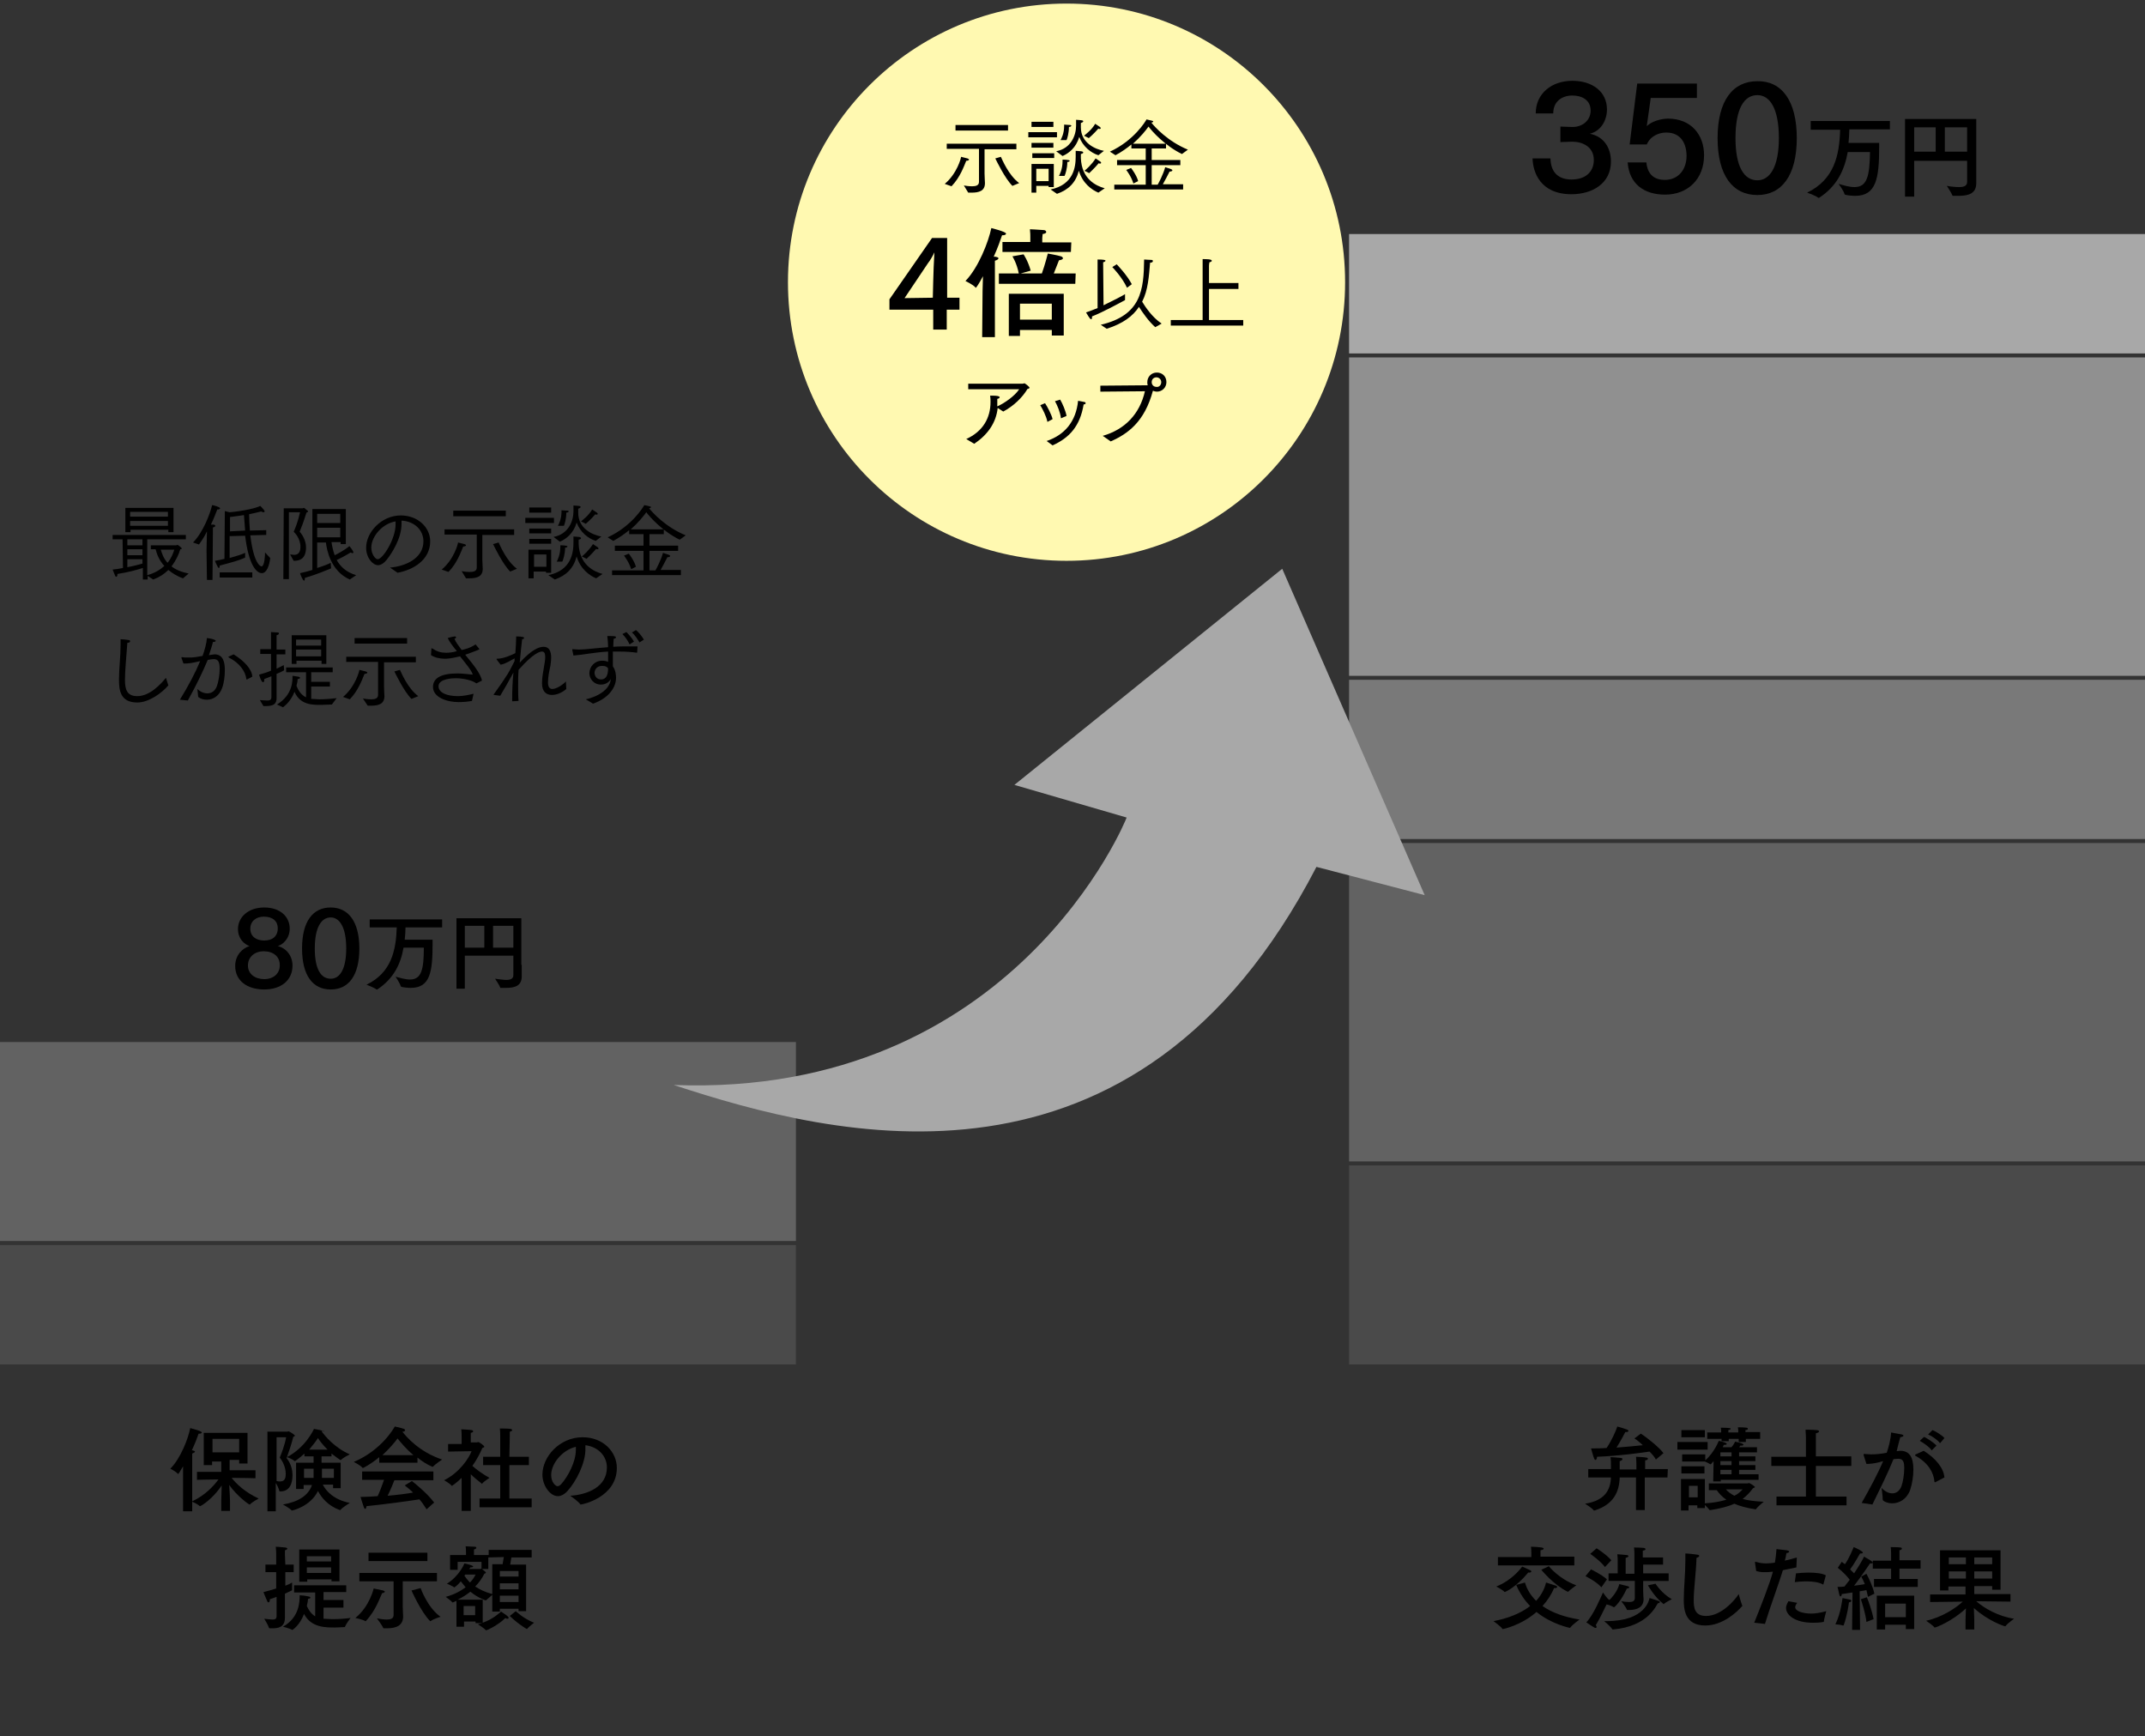 <?xml version="1.0" encoding="utf-8"?>
<!-- Generator: Adobe Illustrator 27.9.0, SVG Export Plug-In . SVG Version: 6.00 Build 0)  -->
<svg version="1.1" id="レイヤー_1" xmlns="http://www.w3.org/2000/svg" xmlns:xlink="http://www.w3.org/1999/xlink" x="0px"
	 y="0px" viewBox="0 0 539 436.2" style="enable-background:new 0 0 539 436.2;" xml:space="preserve">
<rect x="0" y="0" width="539" height="436.2" fill="#333333" stroke="none"/>
<style type="text/css">
	.st0{fill:none;}
	.st1{fill:#FFF9B1;}
	.st2{fill:#F18F10;}
	.st3{fill:#A8A8A8;}
	.st4{opacity:0.6;fill:#A8A8A8;enable-background:new    ;}
	.st5{opacity:0.2;fill:#A8A8A8;enable-background:new    ;}
	.st6{opacity:0.8;fill:#A8A8A8;enable-background:new    ;}
	.st7{opacity:0.4;fill:#A8A8A8;enable-background:new    ;}
	.st8{fill:#05AE7A;}
	.st9{fill-rule:evenodd;clip-rule:evenodd;fill:#A8A8A8;}
	.st10{enable-background:new    ;}
</style>
<path class="st0" d="M0,0"/>
<path class="st0" d="M0,0"/>
<path class="st0" d="M0,0"/>
<circle class="st1" cx="268" cy="70.9" r="70"/>
<path class="st2" d="M0,0"/>
<path class="st3" d="M339,58.8h200v30H339V58.8z"/>
<path class="st4" d="M339,170.8h200v40H339V170.8z"/>
<path class="st5" d="M339,292.8h200v50H339V292.8z"/>
<path class="st6" d="M339,89.8h200v80H339V89.8z"/>
<path class="st7" d="M339,211.8h200v80H339V211.8z"/>
<path class="st5" d="M0,312.8h200v30H0V312.8z"/>
<path class="st7" d="M0,261.8h200v50H0V261.8z"/>
<path class="st8" d="M0,0"/>
<path class="st9" d="M169.3,272.6c40.2,13.2,116.1,32.9,161.5-54.8l27.2,7.1l-35.8-82l-67.3,54.3l28.2,8.2
	C283.2,205.4,254.9,275.8,169.3,272.6L169.3,272.6z"/>
<g class="st10">
	<path d="M30.8,135.5h-2.5v-1.1h18.4v1.1H37v9c1.9-0.5,3.3-1.4,4.3-2.3c-1.3-1.4-1.9-3-2.2-4.2h-1.2v-1h6.4c0.1,0,0.2-0.1,0.3-0.1
		c0.2,0,1.1,0.8,1.1,0.9c0,0.1-0.2,0.2-0.4,0.2c-0.3,1.1-1,2.7-2.2,4.3c1,0.8,2.4,1.4,4.3,1.8l-1.4,1.2c-1.5-0.5-2.7-1.3-3.7-2.1
		c-1,1-2.2,1.8-3.8,2.4l-1.4-0.9v0.9h-1.2v-2.9c-1.6,0.5-3.7,1.1-6.4,1.5v0.1c0,0.4-0.1,0.6-0.3,0.6c-0.2,0-0.2,0-0.9-1.8
		c0.9-0.1,1.7-0.2,2.6-0.4L30.8,135.5L30.8,135.5z M31.5,127.6h12.1v6.1h-1.3v-0.6h-9.5v0.6h-1.3V127.6z M35.8,137v-1.5H32v1.5H35.8
		z M35.8,139.5V138H32v1.5H35.8z M32,142.5c1.7-0.3,3-0.7,3.8-0.9v-1.1H32V142.5z M42.2,129.8v-1.2h-9.5v1.2H42.2z M42.2,132.1v-1.2
		h-9.5v1.2H42.2z M40.4,138.1c0.3,1,0.7,2.2,1.7,3.3c1-1.2,1.4-2.4,1.7-3.3H40.4z"/>
	<path d="M51.9,138.3l0.1-4.8c-0.5,1.1-1.2,2.2-2,3.3l-1.5-0.5c2.5-2.5,4.3-7.2,4.8-9.4c0.3,0,2,0.5,2,0.8c0,0.2-0.3,0.3-0.5,0.3
		c-0.1,0-0.1,0-0.2,0c-0.4,1-0.9,2.4-1.6,3.8c0.3,0,0.5,0,0.6,0c0.3,0,0.5,0.2,0.5,0.3c0,0.2-0.3,0.4-0.6,0.4c0,0.3,0,1.1,0,1.1
		l-0.1,12.1H52L51.9,138.3z M56.5,128.4c0.3,0.1,1.2,0.3,1.2,0.3c3.5-0.3,6.9-1.1,7.7-1.6c0.8,0.8,1.1,1.2,1.1,1.4
		c0,0.1-0.1,0.2-0.3,0.2c-0.1,0-0.4-0.1-0.6-0.2c-0.4,0.1-1.5,0.4-3,0.7c0,1.4,0.1,2.8,0.2,4.1l4.1-0.1v1.2l-4,0.1
		c0.9,7.5,2.7,7.8,2.8,7.8c0.8,0,0.9-2.9,0.9-3.5l1.3,1.4c-0.2,1.9-0.9,3.8-2.1,3.8c-1.3,0-3.3-1.9-4.2-9.4l-3.9,0.1v5.5
		c1.8-0.5,3.3-1,3.9-1.3v1.2c-1.5,0.7-3.4,1.2-6.4,2c0,0.1,0,0.1,0,0.1c0,0.3-0.1,0.5-0.2,0.5c-0.1,0-0.2-0.1-0.3-0.3
		c-0.2-0.4-0.7-1.4-0.7-1.5c0.8-0.1,1.6-0.3,2.4-0.5L56.5,128.4z M55.2,143.8h8.2v1.3h-8.2V143.8z M61.6,133.3
		c-0.1-1.3-0.2-2.6-0.3-3.9c-1,0.2-2.2,0.3-3.5,0.5v3.6L61.6,133.3z"/>
	<path d="M71.3,127.7h4.8c0,0,0.1-0.1,0.3-0.1c0.1,0,0.7,0.6,0.9,0.7c0.1,0.1,0.1,0.1,0.1,0.2c0,0.1-0.1,0.2-0.4,0.3
		c-0.7,2.3-1.4,4.1-1.7,4.8c0.6,0.6,1.6,2.2,1.6,3.9c0,3-1.7,3.4-3,3.4c-0.1,0-0.1,0-0.1,0l-0.9-1.6c0.3,0,0.7,0.1,1,0.1
		c0.6,0,1.6-0.2,1.6-2c0-2.2-1.5-3.6-1.7-3.8c0.5-1.1,1.1-2.7,1.6-4.9h-2.8v16.8h-1.4L71.3,127.7L71.3,127.7z M78.5,127.9h8.4v8.8
		h-1.3v-0.5h-2.3c0.1,0.7,0.3,1.9,0.8,3.3c0.6-0.3,2.4-1.2,3.7-2.3c0.1,0.1,1,1.2,1,1.6c0,0.1-0.1,0.2-0.2,0.2s-0.3-0.1-0.5-0.2
		c-0.9,0.6-2.8,1.6-3.5,1.9c0.9,1.6,2.4,3.1,4.9,3.8l-1.6,1.1c-4.8-2.1-5.8-7.5-6-9.3h-2.2v6.4c1.6-0.5,2.9-1,3.4-1.3l0.1,1.4
		c-1,0.4-3.5,1.5-6.6,2.4c0,0.1,0,0.1,0,0.2c0,0.3-0.1,0.5-0.2,0.5c-0.3,0-1-1.7-1-1.9c1-0.2,2.1-0.5,3.1-0.8
		C78.5,143.2,78.5,127.9,78.5,127.9z M85.5,131.4v-2.3h-5.8v2.3H85.5z M85.5,135v-2.4h-5.8v2.4H85.5z"/>
	<path d="M98,142.6c3.7-0.3,8.4-2.2,8.4-6.6c0-2.7-2.1-5-5.5-5.2c0,0.3,0,0.5,0,0.8c0,3.7-2.5,7.5-3.7,9c-0.7,0.9-1.5,1.4-2.2,1.4
		c-1.3,0-3-1.8-3-4.4c0-3.9,3.9-8.1,8.7-8.1c4.3,0,7.4,3,7.4,6.5c0,4.7-4.3,7.2-8.2,7.9L98,142.6z M93.3,137.6c0,1.6,1,2.9,1.6,2.9
		c1.3,0,4.5-5.1,4.5-8.7c0-0.3,0-0.6,0-0.8C96.2,131.5,93.3,134.7,93.3,137.6z"/>
	<path d="M111,143.1c3.1-2.6,4.1-6.5,4.1-6.8c0.1,0,1.1,0.3,1.6,0.4c0.3,0.1,0.4,0.2,0.4,0.3s-0.2,0.3-0.7,0.3
		c-0.6,1.4-1.5,4.1-3.7,6.4L111,143.1z M116,143.5c0.5,0.1,1.3,0.2,2.1,0.2c0.9,0,1.7-0.2,1.7-1.1v-8.3h-8.1V133h17.5v1.4h-8v6.1
		c0,1,0.1,1.8,0.1,2.4c0,2-1.5,2.4-3.4,2.4c-0.3,0-0.5,0-0.8,0L116,143.5z M113.9,128.3h13.2v1.4h-13.2V128.3z M128.2,143.6
		c-1.9-1.9-4-6.3-4.3-6.9l1.4-0.4c0.3,0.6,1.9,4.6,4.6,6.6L128.2,143.6z"/>
	<path d="M132,130.1h7.2v1.3H132V130.1z M132.9,138.1h5.6v5.8h-1.3v-0.3h-3.1v1.7h-1.3v-7.2H132.9z M133,127.5h5.5v1.3H133V127.5z
		 M133,132.8h5.5v1.2H133V132.8z M133,135.4h5.5v1.2H133V135.4z M137.3,142.4v-3.1h-3.1v3.1H137.3z M137.8,144.5
		c5.8-1.2,6.3-5.7,6.3-8.2c0-0.5,0-1.2,0-1.5c0.5,0,1.1,0.1,1.3,0.1c0.4,0,0.6,0.2,0.6,0.3c0,0.2-0.2,0.3-0.6,0.4c0,0.5,0,0.8,0,1
		c0.2,5.3,3.8,7,6,7.6l-1.6,1.1c-1.7-0.7-4-2.4-4.9-5.5c-0.8,3-2.6,4.8-5.5,5.8L137.8,144.5z M139.1,134.9c3.8-0.7,5-4.1,5-6.4
		c0-0.5,0-1.2,0-1.5c1.4,0.1,1.8,0.1,1.8,0.4c0,0.1-0.2,0.3-0.6,0.4v0.4c0,0.2,0,0.4,0,0.7c0,3.9,3.6,5.5,5.8,5.9l-1.4,1.1
		c-1.9-0.6-3.9-2.2-4.8-4.6c-0.8,2.7-2.6,4.1-4.2,4.8L139.1,134.9z M139.9,141.1c0.2-0.4,0.9-1.7,0.9-3.7c0-0.1,0-0.2,0-0.4
		c0,0,1.8,0,1.8,0.3c0,0.1-0.2,0.3-0.6,0.3c0,1.6-0.5,3.1-0.7,3.5L139.9,141.1z M140.2,132.1c0.2-0.4,0.9-1.6,0.9-3.6
		c0-0.1,0-0.2,0-0.3c0.1,0,1,0.1,1.4,0.1c0.3,0,0.4,0.1,0.4,0.2c0,0.1-0.2,0.3-0.6,0.3c0,1.5-0.4,2.9-0.6,3.3H140.2z M146,131
		c0.2-0.2,1.9-1.4,2.8-3c0.1,0.1,0.8,0.5,1.2,0.8c0.1,0.1,0.2,0.2,0.2,0.3s-0.1,0.2-0.3,0.2c-0.1,0-0.2,0-0.3-0.1
		c-1.2,1.4-2.3,2.3-2.4,2.4L146,131z M146.2,139.8c0.2-0.1,1.9-1.6,2.8-3.1c0.1,0.1,0.8,0.5,1.2,0.8c0.1,0.1,0.2,0.2,0.2,0.3
		s-0.1,0.2-0.3,0.2c-0.1,0-0.2,0-0.3-0.1c-1.2,1.4-2.3,2.4-2.4,2.5L146.2,139.8z"/>
	<path d="M153.8,143.3h7.9v-4.9h-7.2v-1.3h7.2v-2.9h-3.6v-1c-1.1,0.9-2.5,1.9-4,2.7l-1.4-0.9c6.1-2.8,9-7.7,9.2-8.1
		c1.4,0.3,1.7,0.4,1.7,0.5s-0.2,0.3-0.5,0.3c0.9,1.1,4.1,4.7,9.2,6.8l-1.5,1.1c-4.3-2.1-7.5-5.7-8.4-6.9c-0.7,1-2,2.6-3.9,4.3h8.3
		v1.2h-3.6v2.9h7.2v1.3h-7.2v4.9h1.5c0.3-0.5,1.4-2.6,1.9-4.4c0.1,0,1.1,0.4,1.5,0.5c0.2,0.1,0.3,0.2,0.3,0.3s-0.2,0.3-0.6,0.3h-0.1
		c-0.4,0.8-1.3,2.5-1.7,3.2h5.1v1.3h-17.3L153.8,143.3L153.8,143.3z M158,139.1c0.1,0.1,1.4,1.8,1.8,3.3l-1.2,0.6
		c-0.5-1.7-1.7-3.3-1.8-3.4L158,139.1z"/>
</g>
<g class="st10">
	<path d="M42.3,172.2c-1.6,1.9-4.9,4.3-7.8,4.3c-4.4,0-4.6-3.3-4.6-5.8c0-2.6,0.4-5.8,0.4-8.7c0-0.5,0-0.9,0-1.4
		c0.4,0,1.5,0.1,2,0.2c0.2,0,0.4,0.1,0.4,0.3s-0.2,0.4-0.7,0.4c-0.2,3.1-0.6,6.9-0.6,9.3c0,2.6,0.6,4.1,3.1,4.1
		c3.1,0,5.8-2.9,7.2-4.6L42.3,172.2z"/>
	<path d="M45.2,175.8c2.1-3.4,3.9-6.8,5.1-9.7c-2.1,0.5-2.9,0.6-3.8,0.6c-0.1,0-0.3,0-0.4,0l-0.5-1.4c0,0,0,0,0-0.1s0.1-0.1,0.1-0.1
		c0.5,0.1,1,0.1,1.6,0.1s1.2,0,1.8-0.1l1.8-0.3c0.5-1.4,1-3.1,1.1-4.5c0.2,0,1.4,0.2,1.8,0.4c0.3,0.1,0.4,0.2,0.4,0.3
		c0,0.2-0.3,0.3-0.7,0.3c-0.1,0.6-0.6,2.1-1,3.3l0.7-0.1c0.2,0,0.5-0.1,0.7-0.1c2.2,0,2.6,2,2.6,4c0,1.5-0.2,3.2-0.7,4.5
		c-0.7,1.9-2.2,2.9-3.8,2.9c-0.8,0-1.6-0.2-2.2-0.7l-0.2-2c0.7,0.7,1.6,1.1,2.5,1.1c1,0,1.9-0.5,2.4-1.8c0.4-1.1,0.7-2.9,0.7-4.3
		c0-1.7-0.3-2.5-1.5-2.5c-0.3,0-0.9,0.1-1.5,0.2c-1.3,3.1-2.8,6.2-5,10.2L45.2,175.8z M58.7,164.4c2.6,1.6,4.6,3.7,4.7,5.6l-1.3,0.7
		H62c-0.1,0-0.1,0-0.1-0.1c-0.2-1.8-1.6-4-4.4-5.4l-0.1-0.1V165L58.7,164.4z"/>
	<path d="M65.3,175.9c0.5,0,1.2,0.1,1.8,0.1c0.4,0,1.1,0,1.1-0.8v-5.3c-0.5,0.2-1.2,0.5-1.8,0.7c0,0.1,0,0.2,0,0.3
		c0,0.3-0.1,0.5-0.3,0.5c-0.1,0-0.2-0.1-0.3-0.2c-0.3-0.4-0.7-1.6-0.7-1.7c1.1-0.3,2.1-0.6,3-1v-4.2h-2.7v-1.2h2.7v-2.7
		c0,0,0-0.9,0-1.6c0.1,0,1.1,0.1,1.6,0.1c0.3,0,0.4,0.1,0.4,0.3c0,0.1-0.2,0.3-0.6,0.4c0,0.4,0,1.2,0,1.2v2.4h2.2v1.2h-2.2v3.6
		c0.8-0.4,1.5-0.7,1.8-0.9l0.1,1.3c-0.5,0.3-1.1,0.6-1.9,0.9v4.1c0,1.1,0,1.8,0,2c0,2-1.6,2-3.3,2L65.3,175.9z M69.6,177
		c4.1-2.5,3.9-6.2,3.9-7.2c0.1,0,0.9,0.1,1.4,0.2c0.3,0,0.5,0.2,0.5,0.3s-0.2,0.3-0.6,0.3c0,0.4-0.1,1-0.3,1.7c0.4,1,1,2.2,2.4,2.9
		v-6.3h-5v-1.2h11.7v1.2h-5.4v2.4h4.7v1.2h-4.7v3.1c0.1,0,0.2,0,0.3,0c0.5,0,1.1,0.1,1.7,0.1c1.3,0,2.8-0.1,4.4-0.3l-1.2,1.6
		c-0.8,0-1.8,0.1-2.8,0.1c-2.1,0-5.2,0-6.6-3.3c-0.5,1.3-1.4,2.8-2.9,3.9L69.6,177z M73.2,159.6H82v7.2h-1.2V166h-6.3v0.8h-1.2v-7.2
		H73.2z M80.7,162.2v-1.5h-6.3v1.5H80.7z M80.7,164.9v-1.7h-6.3v1.7H80.7z"/>
	<path d="M86.2,175.1c3.1-2.6,4.1-6.5,4.1-6.8c0.1,0,1.1,0.3,1.6,0.4c0.3,0.1,0.4,0.2,0.4,0.3s-0.2,0.3-0.7,0.3
		c-0.6,1.4-1.5,4.1-3.7,6.4L86.2,175.1z M91.2,175.5c0.5,0.1,1.3,0.2,2.1,0.2c0.9,0,1.7-0.2,1.7-1.1v-8.3h-8V165h17.5v1.4h-8v6.1
		c0,1,0.1,1.8,0.1,2.4c0,2-1.5,2.4-3.4,2.4c-0.3,0-0.5,0-0.8,0L91.2,175.5z M89.1,160.3h13.2v1.4H89.1V160.3z M103.4,175.6
		c-1.9-1.9-4-6.3-4.3-6.9l1.4-0.4c0.3,0.6,1.9,4.6,4.6,6.6L103.4,175.6z"/>
	<path d="M108.4,163c0-0.1,0-0.1,0.1-0.1c0,0,0,0,0.1,0c1.2,0.8,2.2,1.1,3.5,1.1c0.8,0,1.7-0.1,2.7-0.4c-1-1.2-1.9-2.4-2.3-3.3
		c1.4-0.4,1.8-0.4,1.8-0.4c0.2,0,0.3,0.1,0.3,0.2c0,0.1-0.1,0.3-0.4,0.4c0.3,0.8,1,1.7,1.8,2.8l0.5-0.1c1.6-0.4,2.4-0.9,3-1.3l1,1.2
		l0,0c0,0.1-1.9,0.8-3.3,1.3l-0.3,0.1c1.8,2.2,3.9,4.7,4.2,6.5l-1.4,0.7c-0.9-0.7-3.1-1.3-5.2-1.3c-0.7,0-4.3,0.1-4.3,2
		c0,1.7,2.2,2.5,4.9,2.5c1.2,0,2.7-0.3,3.9-0.6l-0.4,1.8c-1,0.2-2.3,0.3-3.4,0.3c-2.9,0-6.4-1.2-6.4-3.8c0-2.2,2-3.4,6.1-3.4
		c0.1,0,0.1,0,0.2,0c1,0,2.7,0.2,3.7,0.3c-0.3-1.1-1.8-2.8-3.2-4.6c-2.5,0.6-3.2,0.6-3.9,0.6c-1.2,0-2.5-0.3-3.4-0.9L108.4,163z"/>
	<path d="M124.1,174.6C124.1,174.6,124,174.6,124.1,174.6c-0.1-0.1-0.1-0.1,0-0.2c0.9-1.3,2.1-2.9,2.9-4.2c0.8-1.1,1.6-2.7,2.3-4.1
		v-0.7c-0.9,0.5-2.3,1.4-3.5,1.6l-1-1.3v-0.1c0-0.1,0-0.1,0.1-0.1c1.6,0,3.6-0.9,4.6-1.4c0.1-1.5,0.2-2.9,0.2-3.8c0-0.2,0-0.3,0-0.4
		c1.7,0,2,0.2,2,0.4c0,0.1-0.2,0.3-0.5,0.3c-0.2,1.6-0.4,3.7-0.6,5.9c2.9-3.2,4.8-4,6-4c1.4,0,1.9,1.1,1.9,2.8c0,0.6-0.1,1.3-0.2,2
		c-0.3,1.4-0.6,2.8-0.6,4.2c0,0.9,0.3,1.6,1.1,1.6c1.1,0,2.8-1.2,3.4-1.9l0.1,1.9c-1,0.9-2.4,1.5-3.6,1.5c-1.4,0-2.5-0.8-2.5-2.9
		c0,0,0,0,0-0.1c0-1.5,0.3-2.8,0.5-4.1c0.2-1.1,0.3-1.8,0.3-2.4c0-1.1-0.3-1.4-0.8-1.4c-0.4,0-1.9,0.1-5.9,4.6v0.3
		c-0.1,1.1-0.1,2.4-0.1,3.8c0,1.2,0,2.5,0.1,3.7l-1.6,0.1c0-0.2,0-0.5,0-0.7c0-2.1,0.1-4.5,0.3-6.3V169c-1.1,2-2.2,4-3.3,5.8
		L124.1,174.6z"/>
	<path d="M143.8,163.3v-0.1c0,0,0-0.1,0.1-0.1l0,0c0.5,0,1,0.1,1.5,0.1c1,0,2-0.1,3-0.2c1.3-0.1,2.8-0.3,4.4-0.4
		c0-1.1-0.1-2.1-0.2-2.8c1.5,0,2.2,0,2.2,0.3c0,0.2-0.2,0.3-0.6,0.4c0,0.5-0.1,1.2-0.1,2c1.4-0.1,2.9-0.1,4.3-0.1c0.7,0,1.3,0,1.8,0
		l-0.1,1.6c-1.4-0.2-2.9-0.3-4.3-0.3c-0.6,0-1.2,0-1.8,0c0,1.4,0,2.8,0,3.7c0.7,1,0.8,2.2,0.8,2.9c0,2.4-1.8,5.1-5.8,6.5
		c-0.7-0.5-1.7-1-1.8-1.1c1-0.2,5.9-1.5,6.3-5.1c-0.5,0.8-1.3,1.4-2.5,1.4c-1.9,0-2.9-1.6-2.9-2.8c0-1.7,1.3-3.2,3.2-3.2
		c0.6,0,1.1,0.1,1.5,0.3c0-0.2,0-0.5,0-0.7c0-0.6,0-1.2,0-1.9c-1.7,0.1-3.3,0.3-4.7,0.5c-1.3,0.2-2.7,0.4-4,0.5L143.8,163.3z
		 M151.3,167.3c-1.6,0-1.9,1.3-1.9,1.7c0,0.8,0.5,1.7,1.6,1.7c1.5,0,1.8-1.4,1.8-2.8C152.5,167.5,152.1,167.3,151.3,167.3z
		 M157.4,158.8c0.2,0.2,1.3,1.3,1.9,2.4l-1.1,0.7c-0.4-0.9-1.1-1.9-1.8-2.6L157.4,158.8z M159.8,158.3c0.3,0.2,1.3,1.2,2,2.4
		l-1.1,0.7c-0.5-0.8-1.1-1.8-1.9-2.5L159.8,158.3z"/>
</g>
<g>
	<g class="st10">
		<path d="M237.4,46.2c3.1-2.6,4.1-6.5,4.1-6.8c0.1,0,1.1,0.3,1.6,0.4c0.3,0.1,0.4,0.2,0.4,0.3s-0.2,0.3-0.7,0.3
			c-0.6,1.4-1.5,4.1-3.7,6.4L237.4,46.2z M242.2,46.6c0.5,0.1,1.3,0.2,2.1,0.2c0.9,0,1.7-0.2,1.7-1.1v-8.3h-8.1v-1.3h17.5v1.4h-8
			v6.1c0,1,0.1,1.8,0.1,2.4c0,2-1.5,2.4-3.4,2.4c-0.3,0-0.5,0-0.8,0L242.2,46.6z M240.1,31.4h13.2v1.4h-13.2V31.4z M254.4,46.7
			c-1.9-1.9-4-6.3-4.3-6.9l1.4-0.4c0.3,0.6,1.9,4.6,4.6,6.6L254.4,46.7z"/>
		<path d="M258.4,33.2h7.2v1.3h-7.2V33.2L258.4,33.2z M259.2,41.2h5.6V47h-1.3v-0.3h-3.1v1.7h-1.2V41.2z M259.2,30.6h5.5v1.3h-5.5
			V30.6z M259.2,35.9h5.5v1.2h-5.5V35.9z M259.4,38.5h5.5v1.2h-5.5V38.5z M263.5,45.5v-3.1h-3.1v3.1H263.5z M264,47.6
			c5.8-1.2,6.3-5.7,6.3-8.2c0-0.5,0-1.2,0-1.5c0.5,0,1.1,0.1,1.3,0.1c0.4,0,0.6,0.2,0.6,0.3c0,0.2-0.2,0.3-0.6,0.4c0,0.5,0,0.8,0,1
			c0.2,5.3,3.8,7,6,7.6l-1.6,1.1c-1.7-0.7-4-2.4-4.9-5.5c-0.8,3-2.6,4.8-5.5,5.8L264,47.6z M265.4,38c3.8-0.7,5-4.1,5-6.4
			c0-0.5,0-1.2,0-1.5c1.4,0.1,1.8,0.1,1.8,0.4c0,0.1-0.2,0.3-0.6,0.4v0.4c0,0.2,0,0.4,0,0.7c0,3.9,3.6,5.5,5.8,5.9L276,39
			c-1.9-0.6-3.9-2.2-4.8-4.6c-0.8,2.7-2.6,4.1-4.2,4.8L265.4,38z M266.1,44.2c0.2-0.4,0.9-1.7,0.9-3.7c0-0.1,0-0.2,0-0.4
			c0,0,1.8,0,1.8,0.3c0,0.1-0.2,0.3-0.6,0.3c0,1.6-0.5,3.1-0.7,3.5C267.5,44.2,266.1,44.2,266.1,44.2z M266.5,35.2
			c0.2-0.4,0.9-1.6,0.9-3.6c0-0.1,0-0.2,0-0.3c0.1,0,1,0.1,1.4,0.1c0.3,0,0.4,0.1,0.4,0.2s-0.2,0.3-0.6,0.3c0,1.5-0.4,2.9-0.6,3.3
			H266.5z M272.4,34.1c0.2-0.2,1.9-1.4,2.8-3c0.1,0.1,0.8,0.5,1.2,0.8c0.1,0.1,0.2,0.2,0.2,0.3s-0.1,0.2-0.3,0.2
			c-0.1,0-0.2,0-0.3-0.1c-1.2,1.4-2.3,2.3-2.4,2.4L272.4,34.1z M272.5,42.9c0.2-0.1,1.9-1.6,2.8-3.1c0.1,0.1,0.8,0.5,1.2,0.8
			c0.1,0.1,0.2,0.2,0.2,0.3s-0.1,0.2-0.3,0.2c-0.1,0-0.2,0-0.3-0.1c-1.2,1.4-2.3,2.4-2.4,2.5L272.5,42.9z"/>
		<path d="M280,46.4h7.9v-4.9h-7.2v-1.3h7.2v-2.9h-3.6v-1c-1.1,0.9-2.5,1.9-4,2.7l-1.4-0.9c6.1-2.8,9-7.7,9.2-8.1
			c1.4,0.3,1.7,0.4,1.7,0.5s-0.2,0.3-0.5,0.3c0.9,1.1,4.1,4.7,9.2,6.8l-1.5,1.1c-4.3-2.1-7.5-5.7-8.4-6.9c-0.7,1-2,2.6-3.9,4.3h8.3
			v1.2h-3.6v2.9h7.2v1.3h-7.2v4.9h1.5c0.3-0.5,1.4-2.6,1.9-4.4c0.1,0,1.1,0.4,1.5,0.5c0.2,0.1,0.3,0.2,0.3,0.3s-0.2,0.3-0.6,0.3
			h-0.1c-0.4,0.8-1.3,2.5-1.7,3.2h5.1v1.3H280V46.4z M284.2,42.2c0.1,0.1,1.4,1.8,1.8,3.3l-1.2,0.6c-0.5-1.7-1.7-3.3-1.8-3.4
			L284.2,42.2z"/>
	</g>
	<g>
		<g class="st10">
			<path d="M237.9,74.8h3.2v3h-3.2v5h-3.4v-5h-11v-2.6l10.7-15.4h3.8v15H237.9z M227.3,74.9l7.1-0.1l0.1-4.1c0-0.9,0.2-6,0.3-7.3
				c-0.3,0.7-1.1,2.1-1.6,2.7L227.3,74.9z"/>
			<path d="M249.7,84.7h-2.9l0.1-11.6l0.1-3.7c-1,1.9-1.7,2.9-1.8,2.9s-0.1,0-0.1-0.1c-0.6-0.7-2.5-1.6-2.5-1.6
				c3.3-3.4,5.8-9.9,6.5-13.3c0,0,3.7,0.9,3.7,1.4c0,0.2-0.3,0.4-0.7,0.4c-0.1,0-0.2,0-0.3,0c-0.4,1.2-1.1,3.2-2.1,5.4
				c0.2,0,0.3,0,0.4,0c0.5,0.1,0.8,0.2,0.8,0.4c0,0.2-0.4,0.5-0.9,0.6c0,0.3,0,0.6,0,0.8s0,0.4,0,0.4v18L249.7,84.7L249.7,84.7z
				 M270.2,71.3H251v-2.6h5c-0.5-2.6-1.6-4.3-1.6-4.3l2.8-0.5c0,0,1.1,1.6,1.8,4.1l-2.5,0.7h5.3c0.8-2.2,1.5-5,1.5-5
				s2.3,0.4,3.3,0.7c0.3,0.1,0.5,0.3,0.5,0.5c0,0.2-0.3,0.4-1,0.5c0,0-0.7,1.8-1.3,3.3h5.5L270.2,71.3L270.2,71.3z M269.1,63.3
				h-17.2v-2.5h7v-1c0,0,0-0.1,0-0.3c0-0.4,0-1-0.1-1.9c0,0,2.3,0.1,3.4,0.2c0.4,0,0.7,0.2,0.7,0.5c0,0.2-0.2,0.4-0.9,0.5
				c-0.1,0.6-0.1,1.3-0.1,1.3v0.8h7.3L269.1,63.3L269.1,63.3z M267.3,84.3h-3v-1.4h-8v1.5h-2.8V73.8h13.8V84.3z M256.3,76.3v4h8v-4
				H256.3z"/>
		</g>
		<g class="st10">
			<path d="M275.8,65.2c1.4,0,2,0.1,2,0.3c0,0.1-0.2,0.3-0.6,0.4l0.1,10.8c2.5-1.2,4.8-2.4,5.4-2.8v1.5c-1.5,0.8-5.5,3-8.3,4.1
				c0,0.1,0,0.2,0,0.3c0,0.3-0.1,0.4-0.2,0.4s-0.3-0.1-0.4-0.3c-0.4-0.5-0.8-1.3-0.9-1.4c0.9-0.3,1.9-0.7,2.9-1.1V65.2z M276.6,81.6
				c10.2-2.4,10.8-8.8,10.9-16.4c0.2,0,1.3,0.1,1.8,0.1c0.3,0,0.4,0.1,0.4,0.3c0,0.2-0.2,0.4-0.7,0.4c-0.3,3.4-0.5,6.9-2,9.8
				c0.8,1.3,2.5,3.9,4.9,5.5l-1.6,0.9c-1.7-1.5-3.2-3.7-4.1-5.1c-1.5,2.3-4,4.2-8.1,5.5L276.6,81.6z M280.6,66.4
				c0.2,0.2,2.6,2.7,3.8,5l-1.2,0.9c-1.2-2.6-3.5-5-3.7-5.2L280.6,66.4z"/>
			<path d="M294.2,80.4h8V66.7c0-0.2,0-0.9,0-1.6c0.9,0,2.3,0,2.3,0.4c0,0.2-0.2,0.3-0.6,0.4c-0.1,0.5-0.1,0.9-0.1,0.9v4.3h7.4v1.5
				h-7.4v7.8h8.6v1.4h-18.2L294.2,80.4L294.2,80.4z"/>
		</g>
	</g>
	<g class="st10">
		<path d="M242.8,110.3c4.2-1.9,6.1-5.3,6.1-9.3c0-0.5,0-1-0.1-1.6c0.2,0,1.6,0,1.9,0.1c0.4,0.1,0.5,0.2,0.5,0.3
			c0,0.2-0.3,0.4-0.6,0.4c0,0.1,0,0.2,0,0.3c0,0.4,0,0.7,0,1.1c0,0.1,0,0.3,0,0.5c1.8-0.8,4.4-2.6,5.5-4.3h-12.8v-1.4H257
			c0.2,0,0.3-0.1,0.4-0.1c0.2,0,1.3,0.9,1.3,1.1s-0.3,0.3-0.5,0.3c-1.3,2.2-3.5,4.3-6.1,5.7l-1.4-0.9c-0.4,3.8-2.6,6.8-5.9,9
			L242.8,110.3z"/>
		<path d="M263.2,106c-0.3-1.5-1.2-3.2-1.8-4.2l1.2-0.5c0.6,0.9,1.6,2.8,1.9,4L263.2,106z M263,110.8c4.5-1.5,7.4-4.9,7.9-10.1
			c0.2,0,1,0.2,1.6,0.3c0.1,0,0.3,0.1,0.3,0.3c0,0.3-0.4,0.3-0.5,0.3c-0.9,5.5-3.6,8.4-7.8,10.3L263,110.8z M266.6,105.1
			c-0.2-1.6-0.9-3.2-1.5-4.3l1.3-0.4c0.6,1,1.4,2.9,1.6,4.1L266.6,105.1z"/>
		<path d="M277.1,109.5c5.6-1.6,9.3-5.5,10.6-11.2l-11.2,0.1v-1.5l11.7-0.1c0.1,0,0.2,0,0.2,0c-0.1-0.3-0.1-0.5-0.1-0.8
			c0-1.3,1-2.4,2.4-2.4s2.4,1,2.4,2.4c0,1.3-1,2.4-2.4,2.4c-0.3,0-0.7-0.1-0.9-0.2h-0.1c-2.1,7.8-6.3,10.8-10.6,12.7L277.1,109.5z
			 M291.8,96c0-0.7-0.6-1.2-1.2-1.2c-0.7,0-1.2,0.5-1.2,1.2s0.5,1.2,1.2,1.2C291.3,97.3,291.8,96.7,291.8,96z"/>
	</g>
</g>
<g class="st10">
	<path d="M73.5,242.6c0,3.8-3,6-7.1,6c-4.3,0-7.3-2.2-7.3-5.9c0-2.8,1.9-4.5,3.6-5c-1.4-0.5-2.9-1.9-2.9-4.3c0-2.9,2.5-5.4,6.6-5.4
		s6.4,2.4,6.4,5.3c0,2.5-1.7,4-3,4.4C71.9,238.2,73.5,240.1,73.5,242.6z M66.3,239c-2.3,0-4,1.4-4,3.6c0,2.1,1.8,3.4,4.1,3.4
		s3.9-1.4,3.9-3.4C70.4,240.3,68.6,239,66.3,239z M66.3,230.3c-2,0-3.4,1.2-3.4,3c0,2.1,1.6,3,3.5,3c2,0,3.4-1,3.4-3.1
		C69.8,231.5,68.6,230.3,66.3,230.3z"/>
	<path d="M90.3,238.3c0,6.8-2.7,10.3-7.2,10.3s-7.2-3.5-7.2-10.3s2.7-10.3,7.2-10.3C87.5,228,90.3,231.5,90.3,238.3z M79.1,238.3
		c0,5.3,1.6,7.6,4,7.6c2.3,0,3.9-2.4,3.9-7.6c0-5.4-1.7-7.8-3.9-7.8C80.8,230.5,79.1,232.9,79.1,238.3z"/>
</g>
<g class="st10">
	<path d="M111.1,233h-9.2c0,1-0.1,2.1-0.2,3.1h7c0,0.3,0,0.6,0,1c0,7.1-0.6,11.1-5.5,11.1c-0.4,0-2.4-0.1-2.5-0.4
		c-0.2-0.8-1.3-2.4-1.3-2.4c1.2,0.3,2.5,0.7,3.6,0.7c2.9,0,3.5-2.5,3.5-8h-5.1c-0.7,4.1-2.5,7.8-6.6,10.5h-0.1h-0.1
		c-0.6-0.5-2.5-1.2-2.5-1.2c6.2-3,7.4-8.5,7.6-14.4h-6.8v-2h18.2C111.1,231,111.1,233,111.1,233z"/>
	<path d="M131.1,242.4c0,0.3,0,2.8,0,2.8s0,0,0,0.1c0,2.4-1.7,2.9-4,2.9c-0.4,0-0.9,0-1.3,0c-0.1,0-0.1,0-0.1-0.1
		c-0.2-0.6-1.3-2.2-1.3-2.2c1,0.1,2,0.3,2.8,0.3c1.1,0,1.8-0.3,1.8-1.2v-4.9h-12.2v8.3h-2.1v-17.7H131v11.7L131.1,242.4L131.1,242.4
		z M116.8,232.6v5.5h4.9v-5.5H116.8z M123.9,232.6v5.5h5.1v-5.5H123.9z"/>
</g>
<g class="st10">
	<path d="M62.3,367.7h-2.2v-0.9h-2.4v2.6h6.5v2c0,0-3.5-0.1-6-0.1c1.1,1.4,3.3,3.6,6.8,5.2c0,0-1.7,0.9-2.2,1.5h-0.1
		c-0.2,0-3.1-2.1-5.1-4.9c0.1,1.5,0.2,3.6,0.2,4v2.5h-2.2V377c0-0.8,0.1-2.5,0.1-3.8c-2.2,3.4-5.2,5.2-5.4,5.2c0,0,0,0-0.1,0
		c-0.4-0.4-1.4-0.9-1.9-1.1v2.4H46V371v-2.6c-0.3,0.5-1.1,1.9-1.2,1.9h-0.1c-0.5-0.6-1.9-1.3-1.9-1.3c2.6-2.6,4.5-7.6,5-10.2
		c0.3,0.1,2.9,0.7,2.9,1.1c0,0.2-0.3,0.3-0.6,0.3c-0.1,0-0.2,0-0.2,0c-0.3,0.9-0.9,2.5-1.7,4.2c0.1,0,0.1,0,0.2,0
		c0.4,0.1,0.6,0.2,0.6,0.3c0,0.2-0.3,0.3-0.7,0.5c0,0.4,0,1.7,0,1.7v10.3c3.4-1.6,5.5-4,6.6-5.5c-2.3,0-5.4,0.1-5.4,0.1v-2h6.1v-2.6
		h-2.3v0.9h-2.1V360h11v7.7H62.3z M53.4,361.5v3.4h6.7v-3.4H53.4z"/>
	<path d="M80.8,359.6c0.8,1.1,3.2,4.1,7.1,5.8c0,0-1.7,0.8-2.2,1.4c0,0,0,0-0.1,0s-0.1,0-0.1,0c-0.8-0.5-1.5-1.1-2.2-1.6v0.7h-2.5
		v1.6h4.8v6.4h-1.9V373h-2.6c0.9,1.7,2.8,3.8,6.8,4.6c0,0-1.8,1.1-2.3,1.7l-0.1,0.1h-0.1c-3-1.1-4.6-3.1-5.5-4.8
		c-1.9,3.9-6.4,4.9-6.5,4.9h-0.1c-0.5-0.6-2.2-1.5-2.2-1.5c4-0.7,6.4-2.3,7.3-4.9h-2.1v1h-1.9v-6.6h4.4v-1.6h-2.3v-0.7
		c-1.1,1-2.3,1.9-2.4,1.9H74c-0.3-0.4-1.5-0.9-1.9-1l-0.1,0.2c0.1,0.2,1.5,1.7,1.5,4.3c0,2.1-0.7,4.1-3,4.1h-0.1
		c-0.1,0-0.2,0-0.2-0.1c-0.1-0.5-0.6-1.6-0.9-2v7.1h-2.1v-20h5c0.1,0,0.2-0.1,0.3-0.1c0.2,0,1.6,0.9,1.6,1.1c0,0.1-0.1,0.2-0.4,0.3
		c-0.5,2-1.2,4-1.6,5.1c4.8-2.5,6.8-7.1,6.8-7.1s1.7,0.3,1.9,0.4c0.3,0.1,0.5,0.2,0.5,0.3C81.6,359.4,81.3,359.5,80.8,359.6
		L80.8,359.6z M69.5,361.1v11c0.3,0.1,0.6,0.1,0.9,0.1c1,0,1.4-0.6,1.4-1.9c0-1.7-0.8-3.2-1.5-4.1c0.4-0.9,1.3-3.3,1.6-5.1H69.5z
		 M76.4,369v2.3h2.4c0-0.3,0-0.6,0-1V369H76.4z M82.3,364.2c-1.1-1.1-1.9-2.1-2.4-2.9c-0.5,0.8-1.3,1.8-2.2,2.9H82.3z M80.9,369v1.5
		c0,0.3,0,0.5,0,0.8h3V369H80.9z"/>
	<path d="M101.1,359.7c1.1,1.4,4.3,5.1,10,7c0,0-1.8,1.2-2.3,1.8c0,0,0,0-0.1,0c0,0,0,0-0.1,0c-1.4-0.6-2.6-1.4-3.7-2.3v1.3h-9.6
		v-1.4c-1.2,1-2.5,1.9-4,2.7h-0.1c0,0,0,0-0.1,0c-0.4-0.6-2.2-1.5-2.2-1.5c7.1-3,10.2-8.7,10.3-8.9c0,0,1.5,0.3,2.3,0.6
		c0.2,0.1,0.3,0.2,0.3,0.3C101.7,359.6,101.6,359.7,101.1,359.7L101.1,359.7z M108.9,371.9h-9.8c-0.3,0.8-1,2.5-1.7,3.9
		c2.4-0.2,4.7-0.5,6.4-0.8c-0.6-0.6-1.3-1.2-2.1-1.8l1.8-1.1c0.4,0.3,3.7,2.9,5.6,5.4l-1.9,1.7c-0.6-0.9-1.1-1.7-1.8-2.5
		c-1.9,0.3-9,1.3-13.3,1.7c0,0.3-0.2,0.7-0.3,0.7c-0.1,0-0.3-0.1-0.4-0.5c-0.3-0.8-0.8-2.5-0.8-2.5c1.2,0,2.8-0.1,4.3-0.2
		c0.6-1.3,1.2-2.9,1.6-4.1H91v-2.1h17.9V371.9z M103.9,365.6c-1.9-1.6-3.2-3.2-4-4.2c-0.8,1.1-2.1,2.6-3.8,4.2H103.9z"/>
	<path d="M118.5,362.4h1.3c0.1,0,0.3-0.1,0.4-0.1c0.2,0,1.5,0.9,1.5,1.2c0,0.1-0.2,0.2-0.5,0.3c-0.5,1.2-1.3,2.8-2.5,4.5
		c1,0.9,2.8,2.2,4.3,3c0,0-1.4,0.9-1.8,1.4c0,0,0,0.1-0.1,0.1c0,0-0.1,0-0.1-0.1c-0.9-0.7-1.9-1.5-2.7-2.3v4.4v4.8H116v-4.5v-3.8
		c-1.2,1.2-2.4,2-2.4,2s0,0-0.1,0c-0.3-0.5-1.9-1.4-1.9-1.4c4-2,6.3-5.7,6.9-7.3l-5.9,0.1v-1.9h3.4v-2c0,0,0-1.1-0.1-1.7
		c0,0,2.1,0.1,2.6,0.2c0.2,0,0.4,0.2,0.4,0.3c0,0.2-0.2,0.3-0.6,0.4c0,0.3,0,0.9,0,0.9v1.5H118.5z M128,366h4.9v2.1H128v8.4h5.6v2.2
		h-13.1v-2.2h5.2v-8.4h-4.3V366h4.3v-5.2c0,0,0-1.3-0.1-1.9c0,0,2.3,0,2.7,0.1c0.2,0,0.4,0.2,0.4,0.3c0,0.2-0.2,0.3-0.6,0.4
		c0,0.4,0,1.1,0,1.1L128,366L128,366z"/>
	<path d="M147.1,364.2c0,3.4-2.3,8-4.5,10.4c-0.8,0.9-1.7,1.3-2.4,1.3c-2,0-3.9-2.7-3.9-5.4c0-4.5,4.3-9.4,10.1-9.4
		c5.2,0,8.6,3.7,8.6,7.7c0,7.3-8.5,9.2-9.1,9.2c0,0-0.1,0-0.1-0.1c-0.5-0.7-2.5-2.1-2.5-2.1c4.5-0.3,9.2-2.3,9.2-7.1
		c0-2.9-2.2-5.2-5.4-5.6C147.1,363.6,147.1,363.9,147.1,364.2z M138.5,370.6c0,1.8,1.1,2.8,1.6,2.8c0.3,0,0.6-0.2,0.9-0.5
		c1.8-2,3.7-5.7,3.7-8.6c0-0.3,0-0.5,0-0.8C141.3,364.3,138.5,367.7,138.5,370.6z"/>
</g>
<g class="st10">
	<path d="M71.7,393.1h2.1v1.9h-2.1v3.4c0.8-0.3,1.4-0.6,1.7-0.8c0,0,0,0.6,0,1.2c0,0.3,0,0.6,0,0.7l0,0c0,0,0,0.1-0.1,0.1
		c-0.5,0.2-1,0.5-1.7,0.8v3.9c0,1.1,0,2,0,2.1c0,2.6-1.9,2.7-3.3,2.7c-0.6,0-0.7,0-0.7-0.1c-0.2-0.7-1.2-2.3-1.2-2.3
		c0.6,0.1,1.8,0.2,2.2,0.2c0.6,0,0.9-0.3,0.9-0.8v-4.9c-0.5,0.2-1.1,0.4-1.7,0.6c0,0.1,0,0.1,0,0.2c0,0.4-0.2,0.6-0.3,0.6
		c-0.1,0-0.2-0.1-0.3-0.2c-0.3-0.6-1-2.4-1-2.4c1.2-0.3,2.3-0.6,3.2-0.9V395h-2.7v-1.9h2.7v-2.7c0,0,0-1-0.1-1.8
		c0,0,1.7,0.1,2.4,0.2c0.3,0,0.5,0.2,0.5,0.3c0,0.1-0.2,0.3-0.6,0.4c0,0.5,0,1.2,0,1.2L71.7,393.1L71.7,393.1z M87,400h-5.7v2h5v1.9
		h-5v2.8c0.1,0,0.2,0,0.2,0c0.6,0,1.3,0.1,2,0.1c1.5,0,3.1-0.1,4.6-0.3c0,0-1.1,1.4-1.4,2.2c0,0.1-0.1,0.1-0.2,0.1
		c-0.6,0-1.4,0.1-2.3,0.1c-2.5,0-6,0-7.8-3.4c-1.1,2.9-2.9,4-2.9,4h-0.1c-0.6-0.4-2.3-0.8-2.3-0.8c4.1-2.3,4.2-6.2,4.2-7.9
		c0,0,1.6,0.1,2.2,0.3c0.3,0,0.5,0.2,0.5,0.3c0,0.1-0.2,0.3-0.6,0.3c0,0.3-0.1,1-0.3,1.8c0.4,0.9,1,1.9,2.1,2.6v-6h-5.3v-1.8H87V400
		z M85.3,397.3h-2v-0.5h-6.1v0.6h-2v-8.1h10.1V397.3z M77.1,391v1.3h6.1V391H77.1z M77.1,393.8v1.4h6.1v-1.4H77.1z"/>
	<path d="M92,407.2l-0.1,0.1c0,0,0,0-0.1,0c-0.6-0.4-2.5-0.8-2.5-0.8c3.6-2.9,4.6-7.4,4.6-7.4s1.9,0.4,2.4,0.5
		c0.2,0.1,0.4,0.2,0.4,0.3s-0.2,0.3-0.7,0.4C95.5,401.3,94.5,404.5,92,407.2z M109.8,397.3h-8.6v6.2c0,1.1,0.1,2,0.1,2.6l0,0
		c0,2.3-1.7,3-4.1,3c-0.2,0-0.5,0-0.7,0c-0.1,0-0.2,0-0.2-0.1c-0.3-0.7-1.6-2.4-1.6-2.4c0.6,0.1,1.6,0.3,2.4,0.3
		c1,0,1.8-0.2,1.8-1.1v-8.5h-8.6v-2.1h19.5L109.8,397.3L109.8,397.3z M107.4,392.2H92.6v-2.1h14.8V392.2z M105.7,399
		c0,0,1.7,4.9,5,7.2c0,0-1.9,0.6-2.5,1.1c0,0,0,0-0.1,0c0,0-0.1,0-0.1-0.1c-2.2-2.2-4.6-7.6-4.6-7.6L105.7,399z"/>
	<path d="M133.3,391.3h-4.8c-0.1,0.5-0.2,1.2-0.3,1.8h4v11.7h-1.9v-0.6h-4.7v0.7h-1.9v-4.2c-0.3,0.3-1.2,1-1.5,1.3l-0.1,0.1
		c-0.1,0-2.1-0.7-3.9-2.2c-0.9,0.7-1.9,1.4-3.2,2h6.3v5.8c2.6-0.9,4.4-2.6,4.6-2.8c0,0,1.4,0.9,1.8,1.3c0.1,0.1,0.1,0.2,0.1,0.3
		c0,0.1-0.1,0.2-0.3,0.2c-0.1,0-0.3,0-0.5-0.2c-1.8,1.8-4.6,3.1-4.8,3.1c-0.1,0-0.1,0-0.1,0c-0.4-0.5-2-1.5-2-1.5
		c0.4-0.1,0.7-0.2,1.1-0.3h-1.7v-0.4h-2.9v1.3h-1.9v-6.5c-0.9,0.4-0.9,0.4-0.9,0.4s0,0-0.1,0c-0.3-0.4-1.7-1.4-1.7-1.4
		c2.2-0.6,3.8-1.5,5-2.4c-0.5-0.6-0.9-1.1-1.2-1.5c-0.9,1.1-1.6,1.5-1.6,1.5s0,0-0.1,0c-0.3-0.3-1.8-0.9-1.8-0.9
		c3.2-2,4.4-5.1,4.4-5.1s1.4,0.3,1.8,0.5c0.3,0.1,0.4,0.2,0.4,0.3s-0.2,0.2-0.7,0.2c-0.1,0.1-0.2,0.3-0.3,0.4h2.8
		c0.1,0,0.2-0.1,0.3-0.1v-1.7h-6v2h-1.9v-3.7h4v-0.5c0,0,0-1.2-0.1-1.7c0.1,0,1.8,0.1,2.3,0.1c0.3,0,0.4,0.2,0.4,0.3
		c0,0.1-0.2,0.3-0.6,0.4c0,0.3,0,0.8,0,0.9v0.5h3.7v-1.3h10.8v1.9L133.3,391.3L133.3,391.3z M116.5,403.5v2.3h2.9v-2.3H116.5z
		 M116.9,395.6c-0.1,0.1-0.1,0.2-0.2,0.3c0.3,0.4,0.7,1,1.4,1.7c0.8-0.8,1.2-1.6,1.4-2H116.9z M122.7,391.3v2.9h-1.6
		c0.2,0.2,1,0.7,1,0.9c0,0.1-0.1,0.2-0.4,0.3c-0.6,1.2-1.3,2.2-2.3,3.2c1.1,0.7,2.4,1.4,4.3,1.9V393h2.6c0.1-0.6,0.2-1.3,0.3-1.8
		L122.7,391.3L122.7,391.3z M125.6,394.7v1.4h4.7v-1.4H125.6z M125.6,397.8v1.5h4.7v-1.5H125.6z M125.6,400.9v1.6h4.7v-1.6H125.6z
		 M129.6,404.8c0,0,2,1.9,4.6,2.9c0,0-1.3,1-1.7,1.5l-0.1,0.1l0,0c-2.4-1.4-4.3-3.3-4.3-3.3L129.6,404.8z"/>
</g>
<g class="st10">
	<path d="M385.9,28.5C385.9,28.4,385.9,28.4,385.9,28.5c0-5,4-8.2,9.2-8.2c5,0,8.7,2.7,8.7,7.2c0,2.6-1.4,5.4-4.3,6.1
		c3.5,0.7,5.3,3.5,5.3,7c0,5.5-4.7,8.2-9.9,8.2c-8,0-9.7-5.7-9.8-9h4.5c0.1,3.9,2.4,5.3,5.3,5.3c3.7,0,5.6-2.1,5.6-4.9
		c0-3.3-2.8-4.6-5.4-4.6c-0.1,0-0.1,0-0.2,0l-2.8,0.1v-3.9l2.9,0.1c0.1,0,0.1,0,0.2,0c2.5,0,4.5-1.7,4.5-4.1c0-2.7-2.2-3.8-4.6-3.8
		c-2.5,0-4.8,1.4-4.8,4.5C390.3,28.5,385.9,28.5,385.9,28.5z"/>
	<path d="M426.4,24.6h-11.6l-1,7.1c1.9-1.8,5-1.9,5.3-1.9c5.9,0,9.1,4.1,9.1,9.2c0,6-4.1,9.9-9.8,9.9c-5.3,0-9-2.7-9.4-8.1h4.7
		c0.3,3.2,2.2,4.4,4.6,4.4c3.7,0,5.5-2.9,5.5-6s-1.4-5.9-5.1-5.9c-1.9,0-4,0.9-4.9,3h-4.3l1.9-15.3h15L426.4,24.6L426.4,24.6z"/>
	<path d="M451.5,34.7c0,9.4-3.8,14.3-9.9,14.3c-6.2,0-10-4.9-10-14.3s3.8-14.3,10-14.3C447.7,20.3,451.5,25.3,451.5,34.7z
		 M436.1,34.7c0,7.3,2.2,10.6,5.5,10.6c3.1,0,5.4-3.3,5.4-10.6c0-7.5-2.3-10.8-5.4-10.8C438.3,23.9,436.1,27.2,436.1,34.7z"/>
	<path d="M474.7,32.5h-10c0,1.1-0.1,2.3-0.2,3.4h7.7c0,0.3,0,0.7,0,1.1c0,7.7-0.7,12.2-6,12.2c-0.5,0-2.6-0.1-2.7-0.4
		c-0.2-0.9-1.5-2.6-1.5-2.6c1.4,0.4,2.7,0.8,4,0.8c3.2,0,3.8-2.8,3.9-8.8h-5.6c-0.8,4.5-2.7,8.6-7.2,11.5H457h-0.1
		c-0.7-0.6-2.8-1.3-2.8-1.3c6.8-3.3,8.1-9.3,8.3-15.8H455v-2.2h19.9v2.1H474.7z"/>
	<path d="M496.6,42.8c0,0.3,0,3.1,0,3.1s0,0,0,0.1c0,2.6-1.9,3.2-4.4,3.2c-0.5,0-0.9,0-1.4,0c-0.1,0-0.1,0-0.2-0.1
		c-0.2-0.6-1.4-2.4-1.4-2.4c1.1,0.2,2.2,0.3,3.1,0.3c1.2,0,2-0.3,2-1.3v-5.3H481v9h-2.3V29.9h17.9V42.8z M481,32v6.1h5.4V32H481z
		 M488.7,32v6.1h5.6V32H488.7z"/>
</g>
<g class="st10">
	<path d="M419,371.2h-5.7v8.2h-2.2v-8.2H407c-0.1,3.7-1.6,6.8-6.3,8.3h-0.1h-0.1c-0.4-0.6-2.2-1.7-2.2-1.7c5.1-0.8,6.4-3.6,6.5-6.6
		h-5.7v-2.1h5.7v-0.9c0-0.8,0-1.4-0.1-2.1c0.2,0,1.8,0.1,2.6,0.2c0.3,0,0.4,0.2,0.4,0.3c0,0.2-0.3,0.4-0.7,0.5c0,0.3,0,0.7,0,1.3
		v0.8h4.2v-0.9c0,0,0-1.4-0.1-2.3c0.2,0,2,0.1,2.5,0.2c0.3,0,0.5,0.2,0.5,0.3c0,0.2-0.3,0.4-0.7,0.4c0,0.5,0,1.4,0,1.4v0.8h5.7
		L419,371.2L419,371.2z M416.1,366.7c-0.3-0.6-0.9-1.3-1.6-2c-2,0.3-7.7,1.1-13.2,1.3c0,0.5-0.2,0.8-0.4,0.8c-0.1,0-0.2-0.1-0.3-0.3
		c-0.2-0.4-0.8-2.6-0.8-2.6c0.2,0,0.4,0,0.6,0c1,0,2.1,0,3.3-0.1c1.2-1.7,2.4-4.4,2.7-5.4c0,0,1.5,0.4,2.5,0.8
		c0.1,0,0.3,0.2,0.3,0.3c0,0.1-0.1,0.3-0.6,0.3c0,0-0.1,0-0.2,0c0,0-1,2-2.2,3.9c2.4-0.2,4.9-0.4,6.6-0.6c-0.8-0.8-1.6-1.4-2.1-1.7
		l1.6-1.2c1.5,0.9,4.8,3.6,5.7,4.9L416.1,366.7z"/>
	<path d="M429.1,364.2h-7.6v-1.9h7.6V364.2z M429.4,374.2v-1.5h9.7c0.1,0,0.3-0.1,0.4-0.1s1,0.5,1.3,0.8c0.1,0.1,0.2,0.2,0.2,0.2
		c0,0.1-0.2,0.2-0.5,0.3c-0.8,1.1-1.6,1.9-2.6,2.7c1.4,0.4,3.1,0.6,5.3,0.7c0,0-1.5,1.2-1.9,1.8c0,0.1-0.1,0.1-0.2,0.1
		c-2.1-0.3-3.9-0.8-5.3-1.4c-1.5,0.7-3.5,1.2-6,1.6c-0.1,0-0.2,0-0.2,0c-0.2-0.3-0.8-0.9-1.2-1.3v0.8h-1.9v-0.7h-2.2v1.3h-1.9v-7.9
		h6v6.1c1.9-0.1,3.7-0.4,5.4-0.9c-1-0.7-1.8-1.5-2.4-2.4h-2L429.4,374.2L429.4,374.2z M428.4,361.1h-5.9v-1.8h5.9V361.1z
		 M441.5,364.9H437v1h4.1v1.2H437v1h4.1v1.2H437v1.1h4.9v1.4h-9.5v0.4h-1.9l0.1-5.1c-0.7,0.8-0.7,0.8-0.8,0.8l0,0
		c-0.3-0.2-1.1-0.6-1.4-0.7h-5.7v-1.8h5.8v1.5c2.3-2,3.4-4.9,3.4-4.9s1.3,0.3,1.7,0.5c0.2,0.1,0.3,0.2,0.3,0.3
		c0,0.1-0.2,0.2-0.5,0.2c0,0-0.1,0-0.2,0c-0.1,0.1-0.2,0.3-0.3,0.6h2.2c0.6-0.7,0.9-1.4,0.9-1.4s1.4,0.3,1.8,0.5
		c0.2,0.1,0.3,0.2,0.3,0.3c0,0.1-0.2,0.2-0.5,0.2c-0.1,0-0.2,0-0.3,0c-0.1,0.2-0.2,0.3-0.3,0.4h4.5V364.9z M428.3,370.2h-5.8v-1.8
		h5.8V370.2z M424.4,373.3v2.9h2.2v-2.9H424.4z M442.4,361.5h-3.7v0.8h-1.8v-0.8h-2.5v0.6h-1.8v-0.6H429v-1.6h3.5v-0.1
		c0,0,0-0.8-0.1-1.1c0,0,1.6,0,2.1,0.1c0.3,0,0.4,0.1,0.4,0.2s-0.2,0.2-0.6,0.3c0,0.2,0,0.5,0,0.5v0.1h2.5v-0.1c0,0,0-0.8-0.1-1.2
		c0,0,1.6,0,2.1,0.1c0.3,0,0.4,0.1,0.4,0.3s-0.2,0.3-0.6,0.3c0,0.2,0,0.5,0,0.5l0,0h3.7v1.7L442.4,361.5L442.4,361.5z M432.3,367.1
		v1h2.8v-1H432.3z M432.3,369.3v1.1h2.8v-1.1H432.3z M432.3,364.9v1h2.8v-1H432.3z M433.7,374.2c0.5,0.6,1.2,1.1,2.1,1.6
		c0.9-0.4,1.5-1,2.1-1.6H433.7z"/>
	<path d="M465.2,368.3h-8.9v7.7h7.7v2.2h-17.6V376h7.4v-7.7h-8.7V366h8.7v-4.5c0,0,0-1.2-0.1-2.3c0,0,1.7,0,2.7,0.1
		c0.5,0,0.7,0.2,0.7,0.3c0,0.2-0.3,0.4-0.8,0.5c0,0.7,0,1.5,0,1.5v4.3h8.9L465.2,368.3L465.2,368.3z"/>
	<path d="M476.6,364.6c0.3,0,0.6-0.1,0.9-0.1c2.3,0,3.3,1.6,3.3,4.7c0,1.7-0.3,3.6-0.8,5.1c-0.8,2.3-2.7,3.4-4.5,3.4
		c-1.3,0-2.4-0.6-2.4-0.9c0-0.9-0.3-3-0.3-3c0.7,0.8,1.7,1.4,2.7,1.4c0.9,0,1.8-0.5,2.3-1.8c0.4-1.1,0.7-3,0.7-4.5s-0.2-2.4-1.5-2.4
		c-0.2,0-1,0.1-1.2,0.1c-1.5,3.7-3.2,7.1-5.3,11.4l-2.7-0.4c2.1-3.7,4-7.2,5.4-10.5c-0.4,0.1-0.7,0.2-1.1,0.3
		c-1.2,0.3-2.2,0.4-3.1,0.4l-0.7-2.2c0-0.1,0-0.1,0-0.2s0-0.1,0.1-0.1c0,0,0,0,0.1,0c0.5,0,1,0.1,1.6,0.1c1.3,0,2.4-0.1,4-0.4
		c0.5-1.5,1-3.3,1.1-5.1c0,0,2.2,0.4,2.7,0.5c0.3,0.1,0.4,0.2,0.4,0.3c0,0.2-0.3,0.3-0.8,0.4C477.3,361.8,476.9,363.3,476.6,364.6
		L476.6,364.6z M486.3,372.4h-0.1c0,0-0.1,0-0.1-0.1c-0.2-2.3-1.5-4.7-4.7-6.5c-0.1-0.1-0.2-0.1-0.2-0.2s0.1-0.1,0.2-0.2l2-0.9
		c3,1.9,5,4.3,5.2,6.7L486.3,372.4z M485.4,364.4c-0.6-0.9-2.1-1.9-3-2.4l1.1-1c0.8,0.4,2.4,1.4,3.1,2.2L485.4,364.4z M487.5,362.6
		c-0.6-0.8-2-1.8-3-2.2l1.1-1.1c0.8,0.3,2.4,1.3,3,2L487.5,362.6z"/>
</g>
<g class="st10">
	<path d="M383.2,397.6c0.5,1.8,1.5,3.3,2.8,4.6c1.2-1.3,2.1-2.9,2.5-4.6c0,0,1.9,0.6,2.5,0.8c0.2,0.1,0.3,0.2,0.3,0.3
		c0,0.2-0.2,0.3-0.7,0.3h-0.1c-0.7,1.7-1.7,3.2-2.9,4.5c2.4,1.7,5.6,2.8,9.3,3.4c0,0-1.8,1.3-2.3,2l-0.1,0.1c0,0-4.6-0.9-8.4-4
		c-3.9,3.4-8.4,4.3-8.5,4.3c0,0-0.1,0-0.1-0.1c-0.4-0.6-2.2-1.9-2.2-1.9c3.7-0.7,6.9-2,9.2-3.8c-1.4-1.4-2.6-3.2-3.5-5.3
		L383.2,397.6z M378.1,400L378.1,400c-0.4-0.5-2.1-1.4-2.1-1.4c4-1.6,6.2-4.6,6.5-5c0,0,1.4,0.6,2,0.9c0.2,0.1,0.3,0.2,0.3,0.3
		c0,0.1-0.1,0.3-0.5,0.3c-0.1,0-0.2,0-0.3,0C381,398.8,378.2,400,378.1,400z M395.6,393.3h-19.2v-2.1h8.4v-0.9c0,0,0-1.2-0.1-1.7
		c2.5,0.1,3.2,0.2,3.2,0.5c0,0.2-0.3,0.3-0.8,0.4c0,0.3,0,0.9,0,0.9v0.7h8.5V393.3z M389.2,393.5c0,0,2.5,3.2,6.9,4.8
		c0,0-1.6,1.1-2,1.6H394h-0.1c-3.6-1.8-6.4-5.3-6.6-5.5L389.2,393.5z"/>
	<path d="M402.4,398.8c-1.3-1.5-4-2.8-4-2.8l1.4-1.7c0,0,2.7,1.3,4,2.5L402.4,398.8z M404.1,402.3c2.4-2.2,2.8-4.3,2.8-4.3
		s1.7,0.4,2.1,0.5c0.3,0.1,0.4,0.2,0.4,0.3c0,0.1-0.2,0.3-0.5,0.3h-0.1c-1.5,3.3-3.1,4.7-3.2,4.7c0,0,0,0-0.1,0
		c-0.4-0.3-1.3-0.6-1.8-0.7c-0.7,1.4-1.6,3.4-2.7,5.2c0.1,0.2,0.2,0.3,0.2,0.5c0,0.1-0.1,0.2-0.2,0.2s-0.1,0-0.2,0
		c-0.6-0.3-2.2-1.4-2.2-1.4c1.7-1.6,3.8-6.6,4.2-7.5c0,0,1,1.5,1.5,1.8l0.1,0.1v0.1L404.1,402.3z M403.3,393.7
		c-1.2-1.6-3.7-3.3-3.7-3.3l1.6-1.4c0,0,2.4,1.5,3.7,3L403.3,393.7z M405.3,409.4c-0.1,0-0.1,0-0.2-0.1c-0.3-0.6-2-2-2-2
		c0.2,0,0.4,0,0.6,0c9.8,0,10.7-5.4,10.8-5.8c0,0,1.7,0.5,2.2,0.7c0.3,0.1,0.4,0.2,0.4,0.3c0,0.2-0.3,0.3-0.5,0.3l0,0
		C416.1,403.4,414.2,408.6,405.3,409.4z M418,393.1h-5.1v2.2h6.4v1.9h-6.4v2.5c0,1.1,0.1,1.9,0.1,2.1c0,1.9-1.5,2.7-3.6,2.7
		c-0.1,0-0.3,0-0.4,0s-0.2,0-0.2-0.1c-0.2-0.6-1.4-2.1-1.4-2.1c0.6,0.1,1.3,0.2,2,0.2c0.8,0,1.4-0.2,1.4-1v-4.3h-6.6v-1.9h2.3v-3
		c0,0,0-1.1-0.1-1.8c0,0,1.8,0.1,2.4,0.2c0.3,0,0.4,0.2,0.4,0.3s-0.2,0.3-0.7,0.4c0,0.5,0,1.3,0,1.3v2.7h2.2v-4.8c0,0,0-1.1-0.1-1.8
		c0,0,1.7,0,2.4,0.1c0.3,0,0.5,0.2,0.5,0.3c0,0.2-0.2,0.3-0.7,0.4c0,0.5,0,1.2,0,1.2v0.5h5.1v1.8L418,393.1L418,393.1z M416,397.9
		c0,0,1.5,2.4,4.1,3.9c0,0-1.5,0.7-2,1.2c0,0,0,0-0.1,0c0,0-0.1,0-0.1-0.1c-2.2-1.7-3.8-4.6-3.8-4.6L416,397.9z"/>
	<path d="M425.6,402c0,1.9,0.2,4,3.1,4c3.8,0,7.2-3.9,8.2-5.5c0,0,0.6,2.2,0.9,2.9v0.1c0,0,0,0.1-0.1,0.1c-1.3,1.5-4.9,4.8-9.2,4.8
		c-5.3,0-5.4-4.4-5.4-6.5c0-3,0.4-6.3,0.4-9.8c0-0.6,0-1.2,0-1.8c0.7,0,2.4,0.2,3,0.3c0.3,0,0.5,0.2,0.5,0.3c0,0.2-0.3,0.4-0.7,0.5
		C426.2,395.1,425.6,399.3,425.6,402z"/>
	<path d="M451.4,393.8c-1.1,0.2-2.3,0.5-3.4,0.7c-0.8,2.8-3.3,9.5-4.5,13.5l-2.7-0.3c1.5-3.7,3.9-9.8,4.7-12.8h-0.3
		c-0.7,0.1-1.3,0.1-1.9,0.1c-0.7,0-1.4-0.1-2-0.3l-0.3-2.1v-0.1c0,0,0-0.1,0.1-0.1h0.1c1,0.3,1.8,0.4,2.6,0.4c0.8,0,1.6-0.1,2.2-0.2
		c0.2-1.1,0.3-2.1,0.4-3.4c0,0,1.9,0.2,2.6,0.3c0.4,0.1,0.6,0.2,0.6,0.3c0,0.2-0.3,0.4-0.7,0.4c-0.1,0.6-0.2,1.2-0.4,1.9
		c1-0.2,2-0.5,3-0.8L451.4,393.8z M451.6,402.7c-0.3,0.4-0.5,0.8-0.5,1.1c0,1,2,1.6,4,1.6c1.1,0,2.3-0.2,3.8-0.6
		c0,0-0.6,2.2-0.6,2.6c0,0.1,0,0.1-0.1,0.1c-1,0.2-1.9,0.2-2.7,0.2c-4.4,0-6.7-1.9-6.7-3.7c0-0.3,0.1-0.9,0.6-1.7L451.6,402.7z
		 M458.2,398c0,0.1,0,0.1-0.1,0.1l0,0c-1-0.6-2.7-0.8-4.4-0.8c-0.9,0-1.8,0.1-2.7,0.2l0.3-2.2c1-0.1,2-0.2,3.1-0.2
		c1.8,0,3.6,0.2,4.4,0.7L458.2,398z"/>
	<path d="M463.3,408.3C463.3,408.4,463.3,408.4,463.3,408.3c-0.1,0.1-0.1,0.1-0.2,0.1c-0.4-0.2-1.9-0.3-1.9-0.3
		c1.4-2.9,1.7-6.1,1.8-6.6c0.3,0.1,1.6,0.3,1.9,0.4c0.2,0,0.3,0.2,0.3,0.3c0,0.2-0.2,0.3-0.6,0.4
		C464.6,402.8,464.2,405.8,463.3,408.3z M469,395.4c0.7,1.3,1.6,3.2,2,5l-1.6,0.8c-0.1-0.5-0.3-1.1-0.4-1.7c-0.4,0.1-1,0.2-1.7,0.3
		l0.1,9.7h-2l0.1-9.4c-0.9,0.1-1.8,0.3-2.7,0.4c0,0.4-0.2,0.6-0.3,0.6c-0.1,0-0.2-0.1-0.3-0.4c-0.2-0.8-0.4-2-0.5-2
		c0.6,0,1.2,0,1.8-0.1c0.4-0.6,0.9-1.1,1.3-1.7c-0.6-0.8-1.7-2-3-3l1-1.5l0.8,0.6c1.1-1.5,2.1-4.1,2.2-4.3c0.3,0.1,2.3,1,2.3,1.4
		c0,0.1-0.2,0.2-0.4,0.2c-0.1,0-0.2,0-0.3,0c-0.2,0.3-1.5,2.7-2.5,4c0.4,0.4,0.7,0.7,1,1c1.2-1.8,2.2-3.5,2.5-4.2
		c0.9,0.5,2.2,1.2,2.2,1.5c0,0.1-0.1,0.2-0.4,0.2c-0.1,0-0.2,0-0.3,0c-0.2,0.3-2.2,3.3-4,5.6c1.1-0.1,2.1-0.3,2.7-0.4
		c-0.3-0.7-0.6-1.4-0.9-1.9L469,395.4z M469.1,401.3c0.4,0.9,1.3,3.4,1.7,5.5l-1.8,0.7c-0.2-2-1.1-4.8-1.4-5.7L469.1,401.3z
		 M482.6,394.1h-5.3v2.6h4.6v2h-11v-2h4.3v-2.6h-4.6v-2h4.6v-1.5c0,0,0-1.2-0.1-1.9c0,0,2,0,2.5,0.1c0.2,0,0.3,0.1,0.3,0.3
		c0,0.2-0.2,0.3-0.6,0.4c0,0.4,0,1.1,0,1.1v1.4h5.3L482.6,394.1L482.6,394.1z M481,409.3h-2.1v-1.1h-5.2v1.2h-2.1v-8.5h9.4
		L481,409.3L481,409.3z M473.7,402.9v3.4h5.2v-3.4H473.7z"/>
	<path d="M502.7,399.4h-2.1v-0.9h-4.5v2h9.1v1.9l-8.6-0.1c1.9,1.7,5.5,3.8,9.5,4.4c0,0-1.7,1.2-2.1,1.8l-0.1,0.1
		c-0.3,0-4.4-1.4-7.9-4.6l0.1,2.8v2.6h-2.2V407l0.1-2.9c-3.4,3.2-7.5,4.8-7.8,4.8h-0.1c-0.3-0.5-2.1-1.7-2.1-1.7
		c3.8-0.8,7.4-3.1,9.2-4.8l-8.2,0.1v-1.9h8.9v-2h-4.3v1h-2.1v-10.1h15.2V399.4z M489.7,391.3v1.7h4.3v-1.7H489.7z M489.7,394.8v1.8
		h4.3v-1.8H489.7z M496.1,391.3v1.7h4.5v-1.7H496.1z M496.1,394.8v1.8h4.5v-1.8H496.1z"/>
</g>
</svg>
